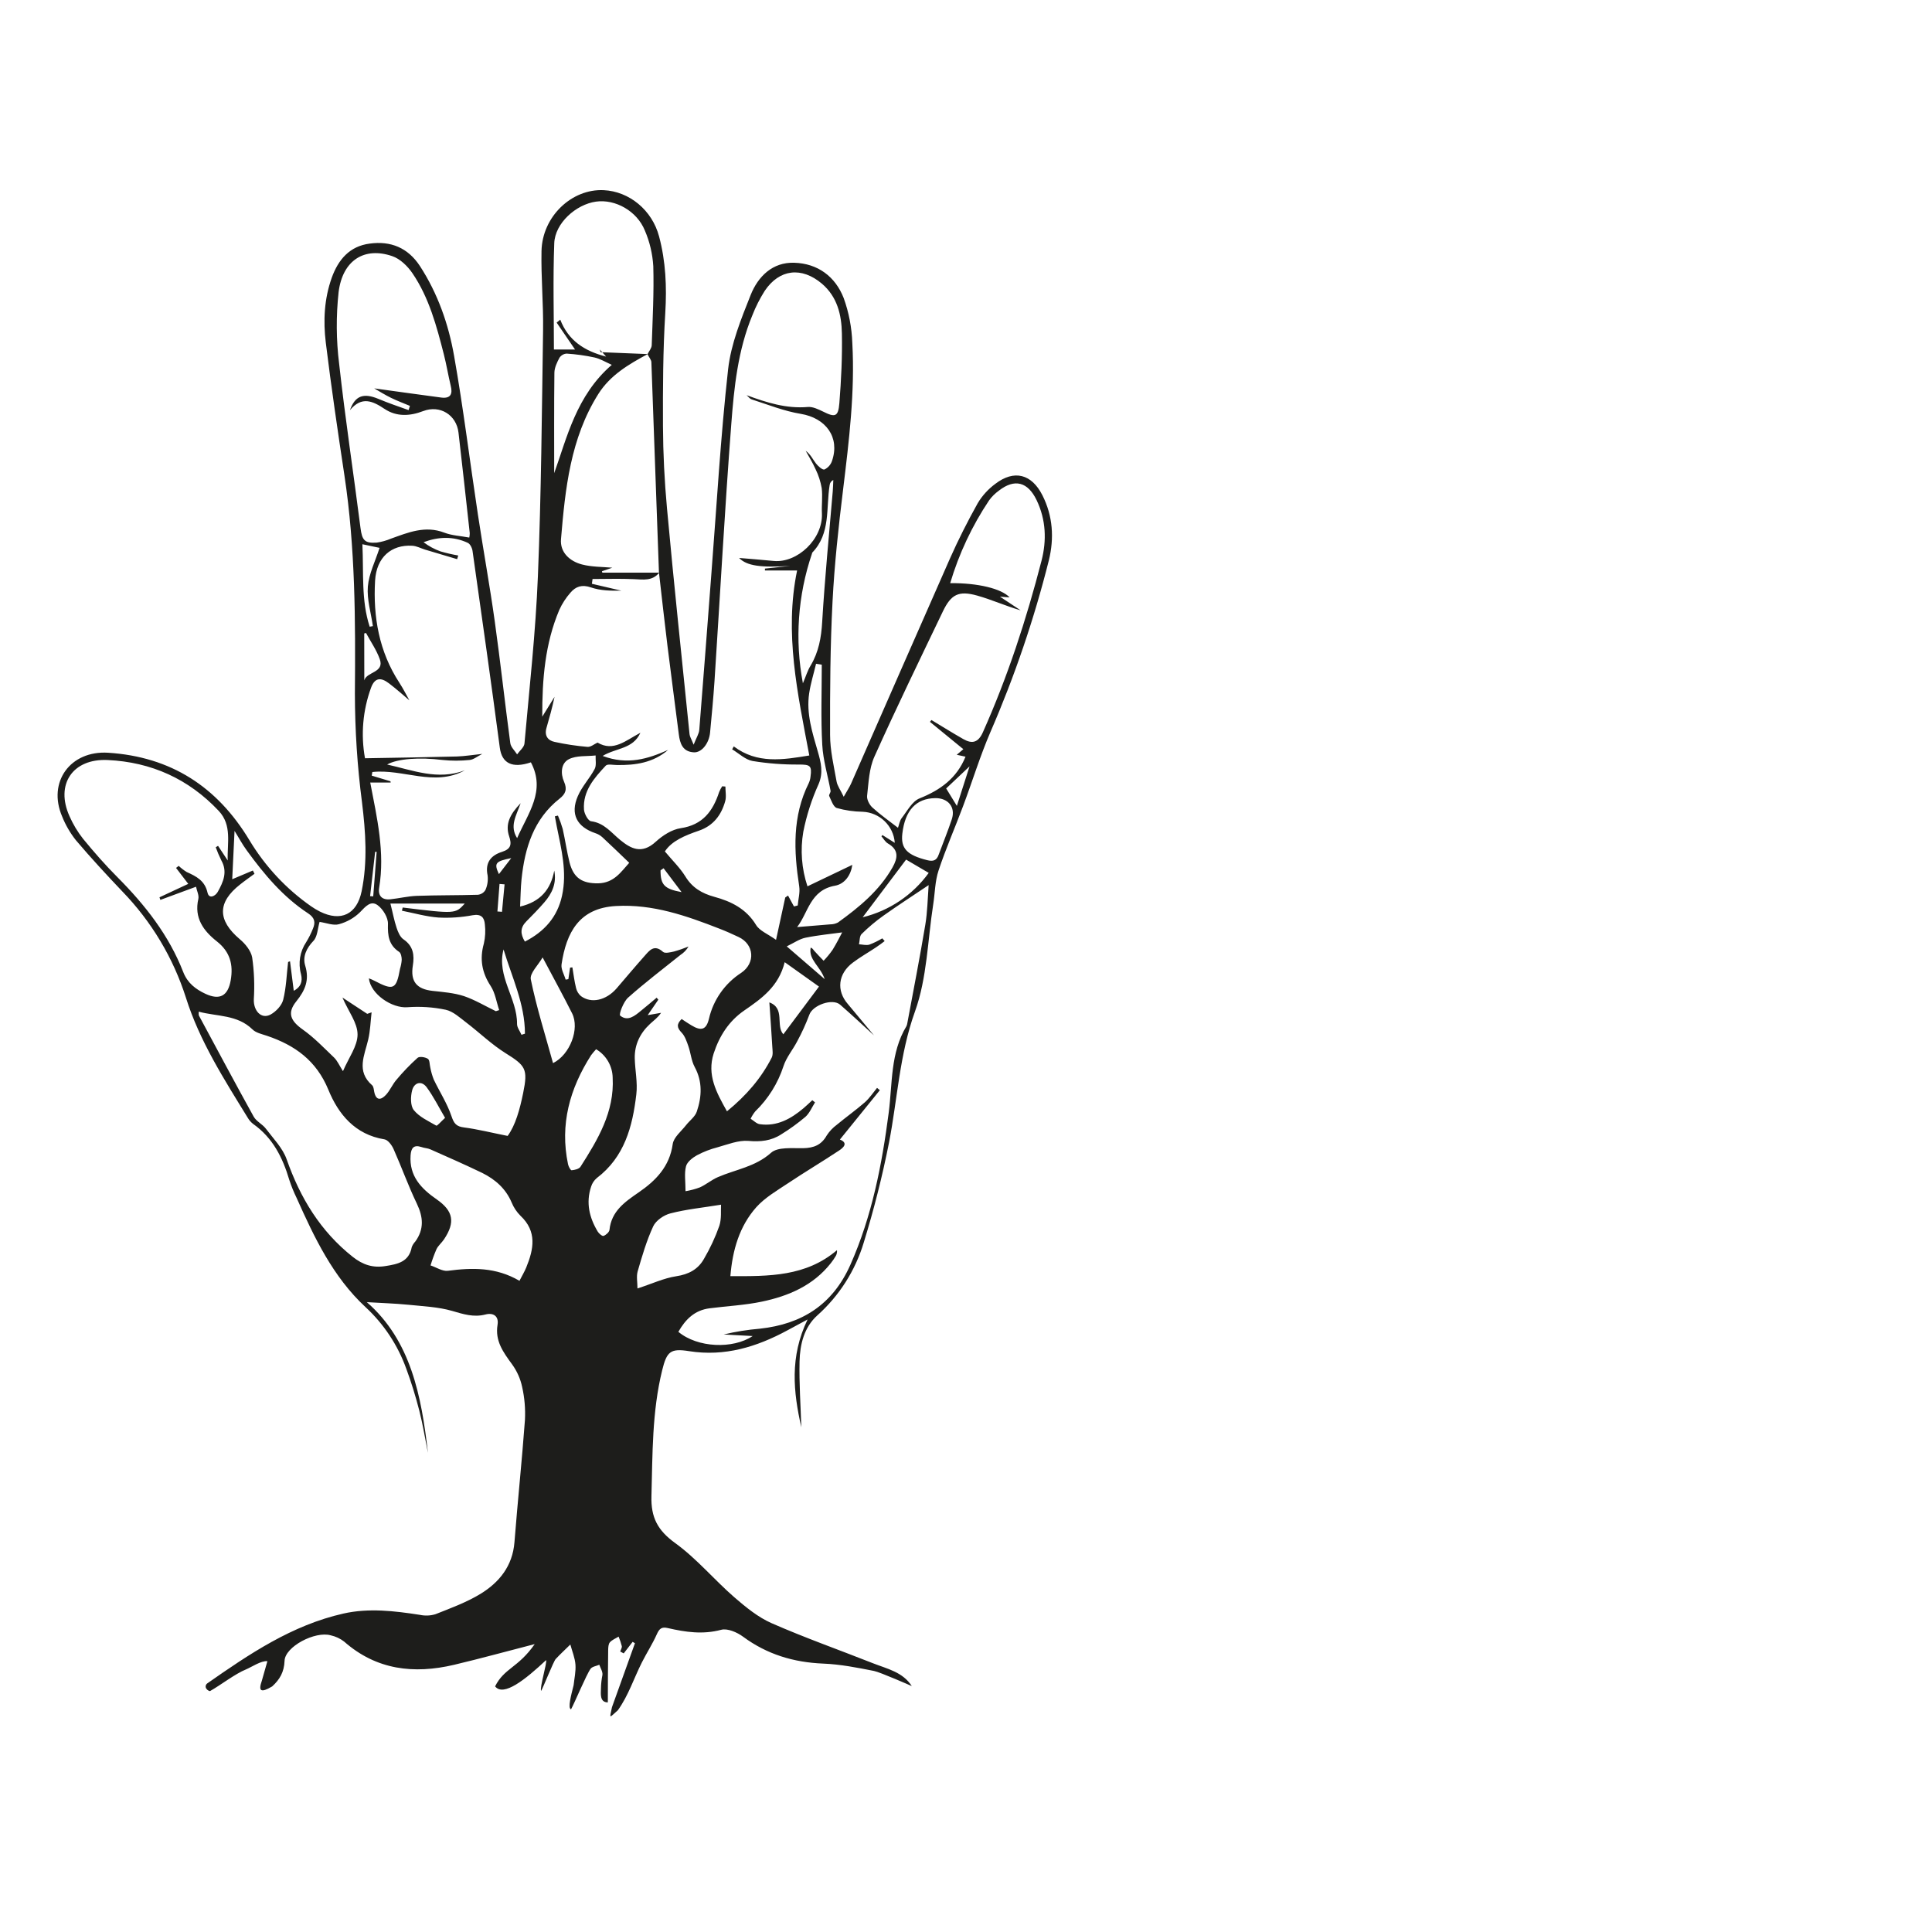 <svg xmlns="http://www.w3.org/2000/svg" xmlns:xlink="http://www.w3.org/1999/xlink" id="Layer_1" x="0px" y="0px" viewBox="0 0 283.46 283.46" style="enable-background:new 0 0 283.46 283.46;" xml:space="preserve"> <style type="text/css"> .st0{fill:#1D1D1B;} </style> <g id="&#x421;&#x43B;&#x43E;&#x439;_1"> <g id="&#x421;&#x43B;&#x43E;&#x439;_2_00000063592377385627987620000005477641571058884269_"> <g id="&#x421;&#x43B;&#x43E;&#x439;_1-2_00000134220162192126220760000014939476754140973444_"> <path class="st0" d="M30.19,247.59c-0.06-0.22,0.02-0.45,0.2-0.59c6.19-4.33,12.45-8.56,19.99-10.26 c3.71-0.84,7.49-0.39,11.23,0.19c0.76,0.16,1.55,0.13,2.29-0.1c2.24-0.89,4.54-1.73,6.58-2.97c2.77-1.69,4.72-4.09,5-7.58 c0.47-5.99,1.1-11.97,1.54-17.95c0.08-1.62-0.05-3.24-0.41-4.83c-0.25-1.2-0.76-2.34-1.48-3.33c-1.28-1.76-2.52-3.41-2.13-5.8 c0.21-1.27-0.62-1.81-1.77-1.51c-1.74,0.45-3.26-0.05-4.91-0.53c-2.02-0.58-4.2-0.67-6.32-0.89c-2.12-0.21-4.27-0.27-6.18-0.39 c6.46,5.63,8.01,13.75,8.97,22.12c-0.42-2.08-0.75-4.18-1.28-6.24c-0.53-2.07-1.16-4.11-1.9-6.11c-1.24-3.45-3.29-6.56-5.99-9.05 c-4.77-4.43-7.5-10.19-10.1-16.01c-0.42-0.86-0.78-1.75-1.08-2.66c-0.97-3.27-2.42-6.16-5.29-8.19 c-0.31-0.24-0.58-0.54-0.78-0.88c-3.48-5.66-7.09-11.29-9.09-17.65c-1.87-5.86-5.07-11.2-9.35-15.61 c-2.32-2.44-4.61-4.92-6.79-7.49c-0.84-1.06-1.52-2.23-2.02-3.48c-2.18-5.06,1.2-9.71,6.75-9.36c9.2,0.59,16,4.98,20.73,12.84 c2.3,3.82,5.37,7.12,9.03,9.68c0.41,0.29,0.85,0.55,1.3,0.78c3.09,1.54,5.43,0.42,6.13-2.98c0.89-4.35,0.59-8.68,0.05-13.07 c-0.69-5.28-1.03-10.6-1.04-15.93c0.09-10.69,0.07-21.36-1.53-31.97c-0.98-6.5-1.94-13-2.74-19.53c-0.39-3.19-0.23-6.41,0.87-9.5 c0.96-2.67,2.62-4.64,5.57-5.02c3.07-0.42,5.6,0.59,7.37,3.29c2.62,4.03,4.19,8.51,5.01,13.16c1.37,7.73,2.32,15.54,3.5,23.31 c0.79,5.22,1.74,10.42,2.47,15.65c0.83,5.95,1.48,11.92,2.28,17.88c0.08,0.59,0.65,1.1,1,1.65c0.37-0.53,1.03-1.04,1.08-1.6 c0.73-8.17,1.64-16.34,1.97-24.53c0.49-12.02,0.58-24.06,0.76-36.09c0.06-3.87-0.31-7.76-0.23-11.63 c0.11-5.06,4.43-9.16,9.13-8.93c3.73,0.18,7.09,2.9,8.12,6.79c0.98,3.66,1.14,7.39,0.91,11.2c-0.34,5.52-0.36,11.07-0.34,16.61 c0.02,4.03,0.22,8.05,0.59,12.07c1.01,11.06,2.19,22.1,3.31,33.15c0.03,0.34,0.25,0.67,0.6,1.54c0.41-1.05,0.79-1.61,0.83-2.19 c0.62-7.62,1.18-15.24,1.77-22.86c0.78-10.02,1.35-20.07,2.46-30.05c0.42-3.71,1.91-7.37,3.31-10.89c1.08-2.7,3.2-4.83,6.39-4.72 c3.44,0.1,6.03,2.02,7.26,5.19c0.76,2.11,1.18,4.32,1.26,6.56c0.4,7.21-0.48,14.36-1.35,21.51c-0.67,5.46-1.27,10.95-1.55,16.44 c-0.34,6.51-0.38,13.04-0.36,19.57c0,2.27,0.55,4.56,0.95,6.82c0.12,0.67,0.58,1.27,1.05,2.26c0.5-0.88,0.83-1.38,1.07-1.91 c4.84-11.01,9.65-22.03,14.51-33.03c1.23-2.77,2.6-5.48,4.08-8.13c0.66-1.11,1.54-2.07,2.58-2.84c2.77-2.12,5.33-1.45,6.91,1.67 c1.55,3.06,1.74,6.31,0.95,9.54c-2.16,8.62-5.03,17.04-8.57,25.19c-1.53,3.55-2.66,7.27-4.02,10.89 c-1.18,3.16-2.54,6.25-3.6,9.45c-0.52,1.57-0.52,3.3-0.78,4.96c-0.82,5.27-0.9,10.8-2.68,15.73c-2.27,6.3-2.56,12.8-3.8,19.2 c-0.98,4.95-2.22,9.85-3.71,14.68c-1.24,4.12-3.6,7.82-6.81,10.69c-1.95,1.75-2.55,4.26-2.61,6.75 c-0.07,3.24,0.16,6.49,0.26,9.67c-1.17-5.16-1.73-10.35,0.92-15.82l-2.97,1.6c-4.5,2.43-9.18,3.87-14.41,3.05 c-2.75-0.44-3.28,0.05-3.96,2.82c-1.49,6.07-1.4,12.25-1.57,18.44c-0.09,3.15,0.92,5.04,3.49,6.9c3.15,2.28,5.71,5.37,8.66,7.94 c1.69,1.46,3.49,2.94,5.5,3.82c4.88,2.14,9.92,3.92,14.88,5.88c2.06,0.81,4.34,1.27,5.67,3.34c0,0-4.63-2.04-5.54-2.22 c-2.46-0.49-4.95-0.98-7.45-1.08c-4.35-0.18-8.25-1.35-11.77-3.95c-0.87-0.64-2.28-1.26-3.21-1.01c-2.7,0.72-5.24,0.34-7.81-0.25 c-0.93-0.22-1.26,0.08-1.63,0.9c-0.63,1.42-1.49,2.74-2.19,4.13c-1.18,2.34-1.98,4.87-3.53,7.03c-1.3,1.13-1.24,1.35-0.86-0.46 c1.12-3.13,2.25-6.25,3.37-9.38l-0.34-0.2l-1.31,1.69L91,242.31c0.08-0.27,0.27-0.55,0.23-0.79c-0.12-0.48-0.28-0.95-0.47-1.4 c-0.43,0.27-0.95,0.47-1.28,0.84c-0.22,0.25-0.24,0.74-0.25,1.12c-0.03,1.77-0.05,5.91-0.05,7.69c-1.24,0-1.01-1.35-1.01-2.02 c0.01-0.68,0.09-1.36,0.22-2.02c0.05-0.47-0.29-0.99-0.46-1.48c-0.44,0.19-1.03,0.26-1.28,0.59c-0.61,0.83-2.36,5.04-2.87,5.95 c-0.5-0.17,0-2.02,0.38-3.54c0.11-1.01,0.34-2.02,0.27-3.01s-0.49-1.98-0.75-2.96c-0.72,0.71-1.46,1.39-2.15,2.13 c-0.32,0.34-1.84,4.2-2.14,4.68c-0.24-0.46,0.91-4.17,0.73-4.52c-3.04,2.85-6.25,5.42-7.48,3.85c1.35-2.7,3.37-2.7,5.81-6.2 c-3.94,1.01-7.87,2.1-11.84,3.04c-5.88,1.38-11.37,0.77-16.12-3.41c-0.58-0.45-1.25-0.76-1.97-0.92 c-2.29-0.65-6.7,1.66-6.77,3.74c-0.06,1.65-0.71,2.75-1.82,3.76c-1.71,1.01-2.04,0.67-1.51-0.85l0.81-2.85 c-0.88-0.12-2.4,0.9-3.11,1.19c-1.62,0.65-3.78,2.34-5.32,3.2C30.56,248.07,30.29,247.88,30.19,247.59z M95,51.97 c0.22-0.44,0.6-0.87,0.62-1.32c0.13-3.87,0.34-7.74,0.23-11.6c-0.11-1.79-0.52-3.56-1.23-5.21c-1.16-2.89-4.35-4.65-7.17-4.26 c-2.95,0.41-6.02,3.17-6.13,6.1c-0.2,5.25-0.05,10.52-0.05,15.6h3.1c-0.86-1.26-1.78-2.6-2.7-3.95l0.53-0.43 c1.18,3.04,3.5,4.59,6.73,5.42l-0.92-1.04l0.11,0.39l6.91,0.28c-2.78,1.5-5.49,3.08-7.24,5.85c-4.1,6.51-4.86,13.9-5.48,21.29 c-0.17,1.95,1.28,3.26,3.09,3.73c1.43,0.37,2.97,0.34,4.44,0.47l-1.52,0.52l0.05,0.21h8.35c-1.01,1.26-2.36,1.01-3.71,0.95 c-2.02-0.09-4.05-0.02-6.07-0.02l-0.1,0.7l4.32,1.01c-1.53,0.03-3.08,0-4.47-0.48c-1.31-0.45-2.22-0.13-2.99,0.77 c-0.67,0.76-1.22,1.61-1.64,2.53c-2.09,4.94-2.52,10.15-2.5,15.67l1.8-2.91c-0.34,1.61-0.76,3.1-1.19,4.59 c-0.31,1.1,0.21,1.82,1.2,2.02c1.59,0.35,3.2,0.59,4.82,0.73c0.49,0.04,1.01-0.42,1.48-0.63c2.33,1.39,4.14-0.31,6.29-1.44 c-1.1,2.42-3.56,2.2-5.54,3.4c3.65,1.37,6.64,0.43,9.6-0.88c-2.2,1.89-4.81,2.26-7.54,2.21c-0.55,0-1.35-0.19-1.61,0.1 c-1.69,1.81-3.37,3.71-3.19,6.43c0.04,0.62,0.61,1.67,1.04,1.72c1.94,0.25,2.95,1.67,4.29,2.76c1.5,1.22,3.12,2.17,5.21,0.24 c1.01-0.92,2.36-1.79,3.65-1.98c3.23-0.48,4.72-2.49,5.64-5.3c0.12-0.3,0.27-0.58,0.45-0.85l0.47,0.04 c0,0.72,0.16,1.48-0.03,2.15c-0.57,2.05-1.76,3.61-3.87,4.33c-2.02,0.69-3.98,1.5-4.98,3.04c1.1,1.32,2.21,2.39,3,3.66 c1.01,1.66,2.43,2.5,4.26,3c2.47,0.67,4.68,1.76,6.12,4.13c0.51,0.85,1.69,1.3,2.93,2.18c0.52-2.38,0.94-4.29,1.35-6.21 l0.41-0.29l0.87,1.6l0.55-0.14c0.08-0.94,0.36-1.9,0.22-2.81c-0.8-5.18-1.03-10.27,1.4-15.14c0.14-0.31,0.23-0.63,0.26-0.97 c0.23-1.61-0.09-1.76-1.69-1.76c-2.28,0.02-4.57-0.15-6.82-0.52c-1.06-0.19-2-1.12-2.99-1.71c0.08-0.14,0.16-0.28,0.24-0.43 c3.43,2.58,7.17,1.98,11.08,1.33c-1.71-9.08-3.69-17.97-1.79-27.14h-4.72v-0.28l3.71-0.39c-4.31,0.27-6.37,0-7.5-1.17 c1.64,0.14,3.36,0.27,5.06,0.44c3.48,0.34,7.26-3.22,7.09-6.98c-0.06-1.23,0.12-2.49-0.03-3.71c-0.17-0.96-0.47-1.9-0.9-2.77 c-0.41-0.93-0.96-1.8-1.45-2.7c0.71,0.51,1.03,1.24,1.5,1.85c0.32,0.41,0.96,0.99,1.26,0.89c0.53-0.26,0.93-0.72,1.11-1.28 c1.17-3.45-0.91-6.27-4.59-6.88c-2.45-0.4-4.81-1.35-7.2-2.12c-0.29-0.09-0.5-0.41-0.75-0.62c2.99,1.1,5.84,2,8.99,1.73 c0.72-0.06,1.53,0.34,2.22,0.67c1.77,0.89,2.24,0.79,2.4-1.23c0.27-3.41,0.44-6.83,0.37-10.24c-0.05-2.72-0.67-5.36-2.93-7.29 c-2.97-2.51-6.23-2.16-8.39,1.05c-0.72,1.14-1.33,2.34-1.82,3.6c-2.12,5.11-2.68,10.57-3.09,15.99 c-0.96,12.55-1.64,25.11-2.46,37.67c-0.17,2.52-0.41,5.04-0.65,7.56c-0.15,1.58-1.23,2.94-2.36,2.89 c-1.65-0.08-2.06-1.27-2.23-2.67c-0.54-4.29-1.12-8.57-1.65-12.87c-0.45-3.62-0.84-7.24-1.26-10.86 c-0.36-10.27-0.73-20.54-1.11-30.81C95.58,52.81,95.21,52.4,95,51.97z M70.77,110.61c-0.75,0.37-1.29,0.84-1.85,0.89 c-1.33,0.14-2.68,0.14-4.02,0c-3.31-0.41-6.58-0.2-8.1,0.67c3.75,0.83,7.44,2.36,11.4,0.85c-4.47,2.46-9.07-0.25-13.57,0.25 l-0.09,0.53l2.75,0.83l0.03,0.18h-3c1.01,5.26,2.17,10.25,1.31,15.43c-0.2,1.19,0.42,1.84,1.66,1.7c1.24-0.13,2.55-0.45,3.84-0.5 c2.99-0.11,5.99-0.07,8.98-0.16c0.46-0.05,0.87-0.3,1.11-0.7c0.3-0.67,0.41-1.41,0.32-2.14c-0.4-1.89,0.5-2.95,2.12-3.46 c1.31-0.42,1.44-1.09,1.04-2.28c-0.6-1.77,0.11-3.23,1.69-4.86c-0.67,1.9-1.65,3.34-0.52,5.13c1.6-3.66,4.24-6.93,2.02-11.12 c-2.75,0.93-4.26,0.13-4.56-2.15c-1.27-9.63-2.64-19.23-4-28.86c-0.06-0.44-0.35-1.04-0.71-1.2c-2.11-0.98-4.27-0.91-6.48-0.09 c0.76,0.58,1.6,1.03,2.49,1.35c0.86,0.25,1.72,0.45,2.6,0.6l-0.16,0.54c-1.57-0.47-3.13-0.93-4.7-1.4 c-0.63-0.19-1.25-0.54-1.89-0.57c-3.07-0.18-5.25,1.69-5.45,5.13c-0.3,5.3,0.58,10.41,3.57,14.98c0.59,0.91,1.08,1.9,1.46,2.57 c-0.87-0.74-1.9-1.66-2.99-2.49c-1.24-0.95-2.1-0.8-2.63,0.64c-1.21,3.31-1.52,6.88-0.89,10.35c4.67-0.08,9.09-0.15,13.5-0.26 C68.2,110.95,69.31,110.76,70.77,110.61z M128.23,151.91c-1.84-1.69-3.37-3.11-4.96-4.5c-1.13-0.99-4.05,0.07-4.53,1.48 c-0.5,1.33-1.09,2.63-1.77,3.88c-0.64,1.24-1.6,2.36-2.02,3.66c-0.82,2.52-2.25,4.8-4.15,6.64c-0.26,0.33-0.49,0.69-0.67,1.07 c0.45,0.28,0.88,0.74,1.35,0.8c2.54,0.36,4.58-0.8,6.43-2.36c0.44-0.37,0.84-0.77,1.27-1.16l0.4,0.32 c-0.46,0.72-0.8,1.58-1.42,2.13c-1.12,0.94-2.3,1.8-3.54,2.56c-1.46,0.95-3.04,1.12-4.82,0.96c-1.46-0.12-3.04,0.52-4.5,0.93 c-1.06,0.27-2.09,0.67-3.05,1.18c-0.65,0.36-1.44,0.98-1.6,1.62c-0.27,1.05-0.07,2.22-0.07,3.65c0.73-0.12,1.44-0.31,2.13-0.57 c0.91-0.42,1.71-1.11,2.63-1.5c2.61-1.13,5.48-1.5,7.79-3.57c0.99-0.88,3.1-0.64,4.7-0.67c1.6-0.03,2.7-0.49,3.48-1.89 c0.39-0.6,0.89-1.12,1.47-1.55c1.35-1.12,2.8-2.15,4.13-3.31c0.67-0.6,1.19-1.39,1.77-2.1l0.41,0.34l-5.86,7.24 c1.26,0.51,0.52,1.19-0.12,1.61c-2.47,1.64-5.02,3.15-7.49,4.8c-1.62,1.08-3.37,2.09-4.65,3.51c-2.48,2.8-3.49,6.27-3.81,10.12 c5.7,0.03,11.1,0.06,15.64-3.81c0.03,0.28-0.02,0.56-0.15,0.81c-0.23,0.39-0.48,0.76-0.76,1.11c-2.58,3.27-6.19,4.81-10.1,5.63 c-2.52,0.53-5.12,0.65-7.68,0.98c-2.2,0.28-3.55,1.64-4.58,3.45c2.82,2.36,8.02,2.55,10.9,0.62l-4.25-0.23 c1.75-0.42,3.53-0.7,5.32-0.85c6.14-0.67,10.66-3.5,13.27-9.38c3.17-7.14,4.62-14.64,5.62-22.3c0.56-4.3,0.23-8.77,2.6-12.7 c0.07-0.15,0.12-0.32,0.14-0.49c0.89-4.79,1.83-9.58,2.63-14.39c0.31-1.85,0.34-3.75,0.49-5.82c-2.4,1.61-4.55,3-6.63,4.48 c-1.14,0.81-2.22,1.72-3.21,2.7c-0.31,0.31-0.26,0.99-0.38,1.5c0.51,0.03,1.07,0.19,1.53,0.05c0.66-0.25,1.29-0.56,1.89-0.92 l0.35,0.4c-0.43,0.32-0.85,0.65-1.3,0.94c-1.12,0.75-2.3,1.41-3.37,2.22c-2.18,1.63-2.44,4.11-0.74,6.07 C125.6,148.76,126.79,150.2,128.23,151.91z M59.95,60.17l0.19-0.62c-0.93-0.39-1.87-0.74-2.77-1.18 c-0.9-0.44-1.69-0.94-2.47-1.39c3.34,0.46,6.59,0.92,9.85,1.35c1.35,0.17,1.69-0.51,1.38-1.73c-0.37-1.53-0.62-3.09-1.01-4.61 c-1.06-4.14-2.16-8.3-4.6-11.89c-0.71-1.05-1.82-2.13-2.97-2.52c-4.08-1.4-7.28,0.59-7.87,5.27c-0.38,3.5-0.36,7.04,0.08,10.54 c0.89,8.04,2.11,16.04,3.13,24.06c0.23,1.8,0.6,2.29,2.38,2.16c0.72-0.1,1.42-0.3,2.09-0.58c2.54-0.91,5.02-1.96,7.83-0.88 c1.12,0.43,2.38,0.48,3.66,0.72c0.05-0.21,0.07-0.43,0.07-0.65c-0.54-4.91-1.08-9.83-1.65-14.74c-0.3-2.62-2.73-4.1-5.17-3.17 c-1.95,0.75-3.91,0.86-5.67-0.31c-1.76-1.17-3.35-1.91-5.09,0.18c0.77-2.16,2.02-2.55,4.17-1.66 C56.96,59.13,58.46,59.64,59.95,60.17z M136.44,105.91l0.22-0.27c1.56,0.94,3.1,1.9,4.68,2.8c1.31,0.75,2.2,0.5,2.87-1.01 c3.63-8.13,6.38-16.55,8.6-25.16c0.77-2.98,0.66-6.01-0.72-8.89c-1.29-2.68-3.22-3.2-5.54-1.39c-0.55,0.4-1.03,0.87-1.43,1.42 c-2.5,3.74-4.43,7.84-5.71,12.15c4.05-0.04,7.52,0.8,8.72,2.09l-1.42-0.11l3.04,2.01c-2.2-0.64-4.25-1.57-6.39-2.17 c-2.7-0.75-3.81-0.19-5.01,2.3c-3.4,7.09-6.84,14.17-10.06,21.34c-0.78,1.73-0.85,3.8-1.07,5.74c-0.06,0.55,0.34,1.32,0.78,1.72 c1.14,1.04,2.42,1.94,3.75,2.97c0.17-0.45,0.24-1.03,0.56-1.44c0.8-1.03,1.52-2.44,2.6-2.87c3.04-1.22,5.45-2.93,6.75-6.12 l-1.29-0.28l0.97-0.82L136.44,105.91z M83.64,141.97l0.34-0.04c0.17,1.01,0.29,2.04,0.54,3.04c0.11,0.46,0.36,0.87,0.72,1.18 c1.52,1.12,3.69,0.63,5.23-1.14c1.35-1.57,2.7-3.18,4.07-4.72c0.73-0.82,1.43-1.81,2.74-0.63c0.29,0.26,1.09,0.06,1.62-0.06 c0.72-0.2,1.43-0.45,2.12-0.73c-0.29,0.5-0.7,0.92-1.18,1.23c-2.58,2.07-5.23,4.08-7.7,6.28c-0.67,0.61-1.37,2.45-1.15,2.63 c1.11,0.91,2.15,0.03,3.07-0.73c0.77-0.62,1.52-1.26,2.28-1.9l0.25,0.29l-1.56,2.27l1.96-0.34c-0.49,0.73-1.09,1.13-1.61,1.62 c-1.46,1.35-2.29,3.04-2.25,5.04c0.04,1.77,0.44,3.57,0.23,5.3c-0.55,4.72-1.73,9.2-5.81,12.29c-0.38,0.33-0.67,0.76-0.82,1.24 c-0.79,2.36-0.27,4.55,0.97,6.61c0.18,0.3,0.67,0.7,0.85,0.63c0.36-0.13,0.83-0.55,0.87-0.88c0.29-2.75,2.23-4.09,4.28-5.5 c2.49-1.71,4.54-3.77,5-7.09c0.14-1,1.25-1.87,1.95-2.77c0.52-0.67,1.35-1.26,1.59-2.02c0.73-2.18,0.85-4.37-0.32-6.53 c-0.49-0.91-0.57-2.02-0.92-3.04c-0.25-0.7-0.5-1.48-0.99-1.99c-0.71-0.73-0.76-1.26,0-2c0.51,0.34,0.97,0.65,1.44,0.93 c1.46,0.88,2.18,0.64,2.57-0.98c0.64-2.77,2.34-5.18,4.72-6.72c2.14-1.44,1.92-4.2-0.39-5.27c-0.92-0.43-1.84-0.85-2.78-1.21 c-4.89-1.91-9.79-3.63-15.18-3.33c-5.4,0.29-7.3,3.87-8,8.56c-0.11,0.7,0.39,1.49,0.6,2.24l0.4-0.07 C83.48,143.09,83.56,142.53,83.64,141.97z M53.88,148.75l0.64-0.22c-0.16,1.35-0.19,2.7-0.5,4.01c-0.54,2.31-1.78,4.62,0.57,6.68 c0.22,0.19,0.25,0.61,0.31,0.94c0.26,1.35,0.99,1.27,1.73,0.47c0.6-0.65,0.95-1.53,1.53-2.2c0.96-1.15,1.99-2.22,3.1-3.22 c0.28-0.25,1.12-0.12,1.52,0.14c0.28,0.18,0.24,0.86,0.36,1.31c0.11,0.59,0.28,1.17,0.5,1.73c0.86,1.8,1.97,3.5,2.6,5.37 c0.37,1.1,0.72,1.52,1.86,1.66c2,0.26,3.96,0.76,6.38,1.24c1.14-1.54,1.79-3.89,2.28-6.31c0.72-3.53,0.36-4-2.63-5.86 c-2.02-1.27-3.78-2.98-5.69-4.44c-0.96-0.73-1.95-1.66-3.05-1.9c-1.85-0.39-3.75-0.51-5.63-0.37c-2.27,0.17-5.38-1.92-5.64-4.24 c0.29,0.12,0.55,0.21,0.78,0.34c2.84,1.49,3.24,1.31,3.79-1.74c0.13-0.43,0.22-0.87,0.25-1.32c0-0.4-0.11-0.99-0.38-1.16 c-1.53-1.01-1.69-2.39-1.64-4.11c0.03-0.92-0.72-2.15-1.5-2.73c-1.01-0.76-1.79,0.18-2.59,1.01c-0.86,0.85-1.93,1.45-3.1,1.77 c-0.83,0.23-1.84-0.19-2.84-0.34c-0.29,0.98-0.31,2.16-0.9,2.78c-1.05,1.1-1.61,2.33-1.21,3.64c0.64,2.1,0,3.62-1.3,5.23 c-1.38,1.71-0.87,2.86,0.95,4.15c1.67,1.18,3.11,2.7,4.59,4.11c0.48,0.47,0.76,1.14,1.3,1.99c0.85-1.99,2.14-3.68,2.14-5.38 s-1.31-3.33-2.22-5.42L53.88,148.75z M29.15,148.43c0.02,0.29-0.02,0.47,0.05,0.6c2.66,4.94,5.3,9.89,8.02,14.8 c0.39,0.7,1.28,1.1,1.78,1.76c1.1,1.46,2.48,2.85,3.06,4.51c1.99,5.65,4.94,10.54,9.69,14.3c1.49,1.18,2.98,1.66,4.83,1.35 c1.76-0.28,3.43-0.6,3.83-2.77c0.12-0.32,0.31-0.6,0.54-0.85c1.29-1.8,1.15-3.57,0.21-5.53c-1.26-2.62-2.24-5.37-3.42-8.02 c-0.26-0.58-0.83-1.35-1.35-1.42c-4.3-0.7-6.75-3.69-8.21-7.27c-1.76-4.28-4.9-6.53-9.01-7.92c-0.74-0.25-1.62-0.43-2.13-0.94 C34.81,148.85,31.87,149.16,29.15,148.43L29.15,148.43z M27.62,129.68l-1.79-2.34l0.39-0.3c0.36,0.34,0.75,0.64,1.17,0.9 c1.41,0.64,2.66,1.25,3.06,3.04c0.22,0.95,1.13,0.52,1.5-0.13c0.8-1.44,1.47-2.92,0.53-4.6c-0.31-0.63-0.59-1.28-0.83-1.94 l0.34-0.21c0.47,0.72,0.95,1.43,1.42,2.15c-0.1-2.54,0.67-5.17-1.33-7.29c-4.42-4.69-9.89-7.15-16.28-7.45 c-5.15-0.24-7.71,3.58-5.6,8.25c0.52,1.18,1.19,2.3,1.99,3.31c1.6,1.95,3.27,3.86,5.06,5.65c4.05,4.07,7.53,8.5,9.63,13.89 c0.63,1.62,1.81,2.52,3.26,3.2c2.11,0.98,3.31,0.31,3.71-1.99s-0.1-4.17-2.02-5.69c-1.98-1.56-3.37-3.45-2.73-6.24 c0.12-0.54-0.22-1.19-0.34-1.79l-5.23,1.93l-0.13-0.38L27.62,129.68z M120.57,97.52l-0.84-0.13c-0.34,1.44-0.79,2.86-1.01,4.33 c-0.45,2.98,0.47,5.77,1.28,8.59c0.44,1.54,0.83,3.04,0.1,4.74c-1.01,2.23-1.76,4.57-2.24,6.98c-0.46,2.68-0.25,5.43,0.61,8.01 l6.58-3.15c-0.2,1.47-1.08,2.8-2.54,3.06c-3.66,0.65-3.92,3.98-5.56,6.07c1.71-0.14,3.29-0.26,4.87-0.4 c0.39,0,0.77-0.09,1.12-0.27c3.11-2.24,6.06-4.66,8-8.07c0.79-1.39,0.96-2.59-0.67-3.53c-0.39-0.23-0.64-0.7-0.95-1.05l0.15-0.18 l1.81,1.14c-0.18-2.5-2.22-4.46-4.72-4.56c-1.28-0.02-2.56-0.2-3.79-0.55c-0.51-0.17-0.81-1.12-1.11-1.76 c-0.09-0.18,0.24-0.52,0.2-0.76c-0.4-2.25-1.1-4.49-1.22-6.75C120.42,105.37,120.57,101.44,120.57,97.52L120.57,97.52z M76.2,187.95c0.41-0.8,0.76-1.38,1.01-1.99c1.09-2.67,1.62-5.27-0.85-7.59c-0.56-0.56-1-1.22-1.3-1.96 c-0.86-2.02-2.4-3.37-4.31-4.32c-2.51-1.21-5.06-2.33-7.61-3.46c-0.4-0.18-0.88-0.18-1.31-0.34c-1.14-0.37-1.51,0.15-1.59,1.22 c-0.21,3.05,1.55,4.88,3.83,6.46c2.46,1.71,2.74,3.37,1.08,5.86c-0.34,0.51-0.86,0.92-1.12,1.47c-0.33,0.77-0.62,1.56-0.86,2.36 c0.85,0.28,1.74,0.89,2.54,0.79c3.57-0.47,7.05-0.55,10.49,1.46V187.95z M37.1,127.72l0.24,0.48c-0.7,0.52-1.41,1.01-2.1,1.56 c-3.37,2.64-3.34,5.25-0.07,8.03c0.81,0.67,1.66,1.71,1.83,2.7c0.29,2.02,0.37,4.07,0.24,6.11c-0.07,1.71,1.11,3,2.48,2.24 c0.79-0.44,1.62-1.32,1.83-2.16c0.45-1.8,0.5-3.69,0.72-5.54l0.28-0.1c0.18,1.44,0.36,2.88,0.55,4.33 c0.98-0.52,1.35-1.31,1.06-2.46c-0.44-1.6-0.16-3.31,0.77-4.69c0.38-0.62,0.71-1.28,0.98-1.96c0.4-0.93,0.27-1.61-0.7-2.25 c-3.67-2.4-6.45-5.72-9-9.23c-0.67-0.91-1.2-1.92-1.8-2.87c-0.12,2.49-0.23,4.85-0.34,7.09L37.1,127.72z M92.32,126.59 c-1.38-1.32-2.65-2.56-3.95-3.76c-0.29-0.26-0.63-0.46-1-0.58c-2.73-0.92-3.74-2.81-2.59-5.45c0.61-1.42,1.74-2.6,2.47-3.98 c0.28-0.54,0.11-1.32,0.14-1.98c-1.32,0.15-2.79-0.02-3.91,0.54c-1.2,0.6-1.25,2.13-0.72,3.32c0.49,1.11,0.21,1.79-0.64,2.46 c-3.83,3.01-5.12,7.24-5.6,11.83c-0.14,1.35-0.14,2.7-0.21,4.02c2.99-0.7,4.5-2.52,5.01-5.28c0.37,1.87-0.32,3.34-1.44,4.64 c-0.84,0.98-1.75,1.9-2.66,2.82s-0.89,1.82-0.21,2.96c2.87-1.47,4.77-3.61,5.45-6.73c0.76-3.46-0.09-6.81-0.77-10.16 c-0.1-0.5-0.19-0.99-0.28-1.49l0.45-0.11c0.27,0.64,0.51,1.3,0.7,1.96c0.37,1.64,0.6,3.32,1.01,4.94 c0.59,2.27,1.86,3.07,4.19,3.04C90.11,129.55,91.14,127.88,92.32,126.59L92.32,126.59z M72.75,148.36l0.49-0.16 c-0.4-1.18-0.58-2.5-1.24-3.52c-1.3-1.98-1.65-3.97-1.01-6.24c0.21-0.92,0.26-1.87,0.15-2.81c-0.08-1.01-0.53-1.57-1.79-1.35 c-1.66,0.31-3.34,0.43-5.02,0.34c-1.8-0.13-3.57-0.65-5.36-1l0.11-0.47c7.73,0.94,7.73,0.94,9.11-0.58H57.28 c0.34,1.32,0.54,2.46,0.91,3.56c0.2,0.61,0.51,1.35,1.01,1.69c1.45,0.99,1.62,2.32,1.37,3.85c-0.37,2.32,0.55,3.45,2.89,3.71 c1.55,0.17,3.15,0.29,4.62,0.77C69.69,146.7,71.2,147.61,72.75,148.36L72.75,148.36z M115.13,141.17 c-0.89,3.58-3.4,5.34-5.91,7.07c-2.29,1.57-3.67,3.76-4.51,6.32c-1.01,3.14,0.39,5.72,1.95,8.49c2.84-2.32,5.01-4.84,6.56-7.87 c0.23-0.45,0.12-1.08,0.09-1.62c-0.12-2.14-0.28-4.27-0.43-6.49c2.36,0.87,0.89,3.41,2.05,4.68l5.23-7L115.13,141.17z M93.53,189.04c2.09-0.67,3.84-1.51,5.68-1.79s3.21-1.01,4.08-2.56c0.9-1.54,1.66-3.16,2.25-4.84c0.34-1.04,0.2-2.24,0.25-3.1 c-2.68,0.44-5.1,0.67-7.44,1.28c-0.95,0.24-2.11,1.04-2.51,1.89c-0.98,2.12-1.64,4.39-2.29,6.64 C93.35,187.29,93.53,188.16,93.53,189.04L93.53,189.04z M87.46,153.94c-0.26,0.28-0.5,0.57-0.73,0.87 c-3.14,4.91-4.61,10.17-3.39,16c0.07,0.34,0.37,0.9,0.53,0.89c0.46-0.04,1.09-0.19,1.3-0.52c2.55-3.99,4.99-8.05,4.72-13.06 C89.86,156.4,88.94,154.82,87.46,153.94L87.46,153.94z M89.76,53.53c-0.92-0.41-1.69-0.89-2.53-1.08 c-1.35-0.29-2.71-0.48-4.08-0.57c-0.43,0.02-0.82,0.25-1.06,0.6c-0.36,0.67-0.74,1.46-0.75,2.2c-0.06,5.14-0.03,10.29-0.03,14.74 C83.17,64.28,84.53,58.04,89.76,53.53L89.76,53.53z M117.8,100.25c0.42-0.97,0.67-1.85,1.14-2.61c1.18-1.99,1.56-4.11,1.69-6.41 c0.38-6.39,1.01-12.77,1.55-19.15c0.04-0.55,0.06-1.1,0.08-1.66c-0.3,0.15-0.51,0.43-0.54,0.77c-0.54,3.37,0.17,7.07-2.54,9.88 c-0.03,0.04-0.03,0.1-0.05,0.16C117.05,87.35,116.6,93.9,117.8,100.25z M81.14,155.98c2.5-1.24,3.93-5.04,2.8-7.3 c-1.32-2.63-2.74-5.21-4.33-8.21c-0.63,1.12-1.92,2.33-1.73,3.23C78.72,147.8,79.99,151.81,81.14,155.98z M137.23,117.1 c-2.82,0.04-4.44,1.78-4.84,5.2c-0.26,2.19,0.7,3.16,3.64,3.9c0.88,0.22,1.39,0.06,1.69-0.8c0.64-1.74,1.35-3.45,1.93-5.21 C140.23,118.43,139.11,117.08,137.23,117.1z M126.57,134.58c3.9-0.95,7.34-3.26,9.69-6.51l-3.32-1.95L126.57,134.58z M123.56,136.8c-1.51,0.21-3.46,0.39-5.38,0.78c-0.88,0.18-1.69,0.76-2.75,1.27l5.57,4.81c-0.65-1.91-2.4-2.84-2.06-4.63 c0.3,0.1,0.37,0.31,0.51,0.46c0.45,0.5,0.92,0.98,1.39,1.47c0.48-0.5,0.92-1.04,1.32-1.61 C122.76,138.38,123.27,137.34,123.56,136.8L123.56,136.8z M65.3,164.01c-0.96-1.63-1.71-3.15-2.7-4.49 c-0.78-1.04-1.84-0.67-2.13,0.45c-0.24,0.91-0.27,2.26,0.24,2.9c0.81,1.01,2.14,1.61,3.3,2.28 C64.15,165.22,64.67,164.58,65.3,164.01z M76.51,151.82l0.51-0.16c0-4.35-1.91-8.28-3.14-12.36c-1.05,3.94,2.02,7.16,1.98,10.93 C75.85,150.75,76.29,151.29,76.51,151.82L76.51,151.82z M54.24,91.95l0.47-0.09c-0.28-1.94-0.89-3.9-0.74-5.8 c0.16-1.9,1.09-3.71,1.72-5.68l-2.52-0.53C53.37,84.06,52.98,88.08,54.24,91.95L54.24,91.95z M53.45,99.82 c0.34-1.28,2.99-1.11,2.27-3.11c-0.48-1.35-1.33-2.56-2.02-3.84l-0.26,0.07L53.45,99.82z M138.82,115.68l1.57,2.56 c0.6-1.87,1.16-3.61,1.86-5.8L138.82,115.68z M97.36,127.39l-0.45,0.31c0,2.12,0.57,2.73,3.09,3.19L97.36,127.39z M72.98,133.73 l0.67,0.05l0.38-4.03l-0.74-0.06L72.98,133.73z M75.01,125.9c-2.34,0.47-2.55,0.75-1.81,2.35L75.01,125.9z M55.26,124.98h-0.22 c-0.25,2.17-0.49,4.33-0.74,6.5l0.46,0.03C54.92,129.33,55.09,127.16,55.26,124.98L55.26,124.98z"></path> </g> </g> </g> <g id="&#x421;&#x43B;&#x43E;&#x439;_2"> </g> </svg>